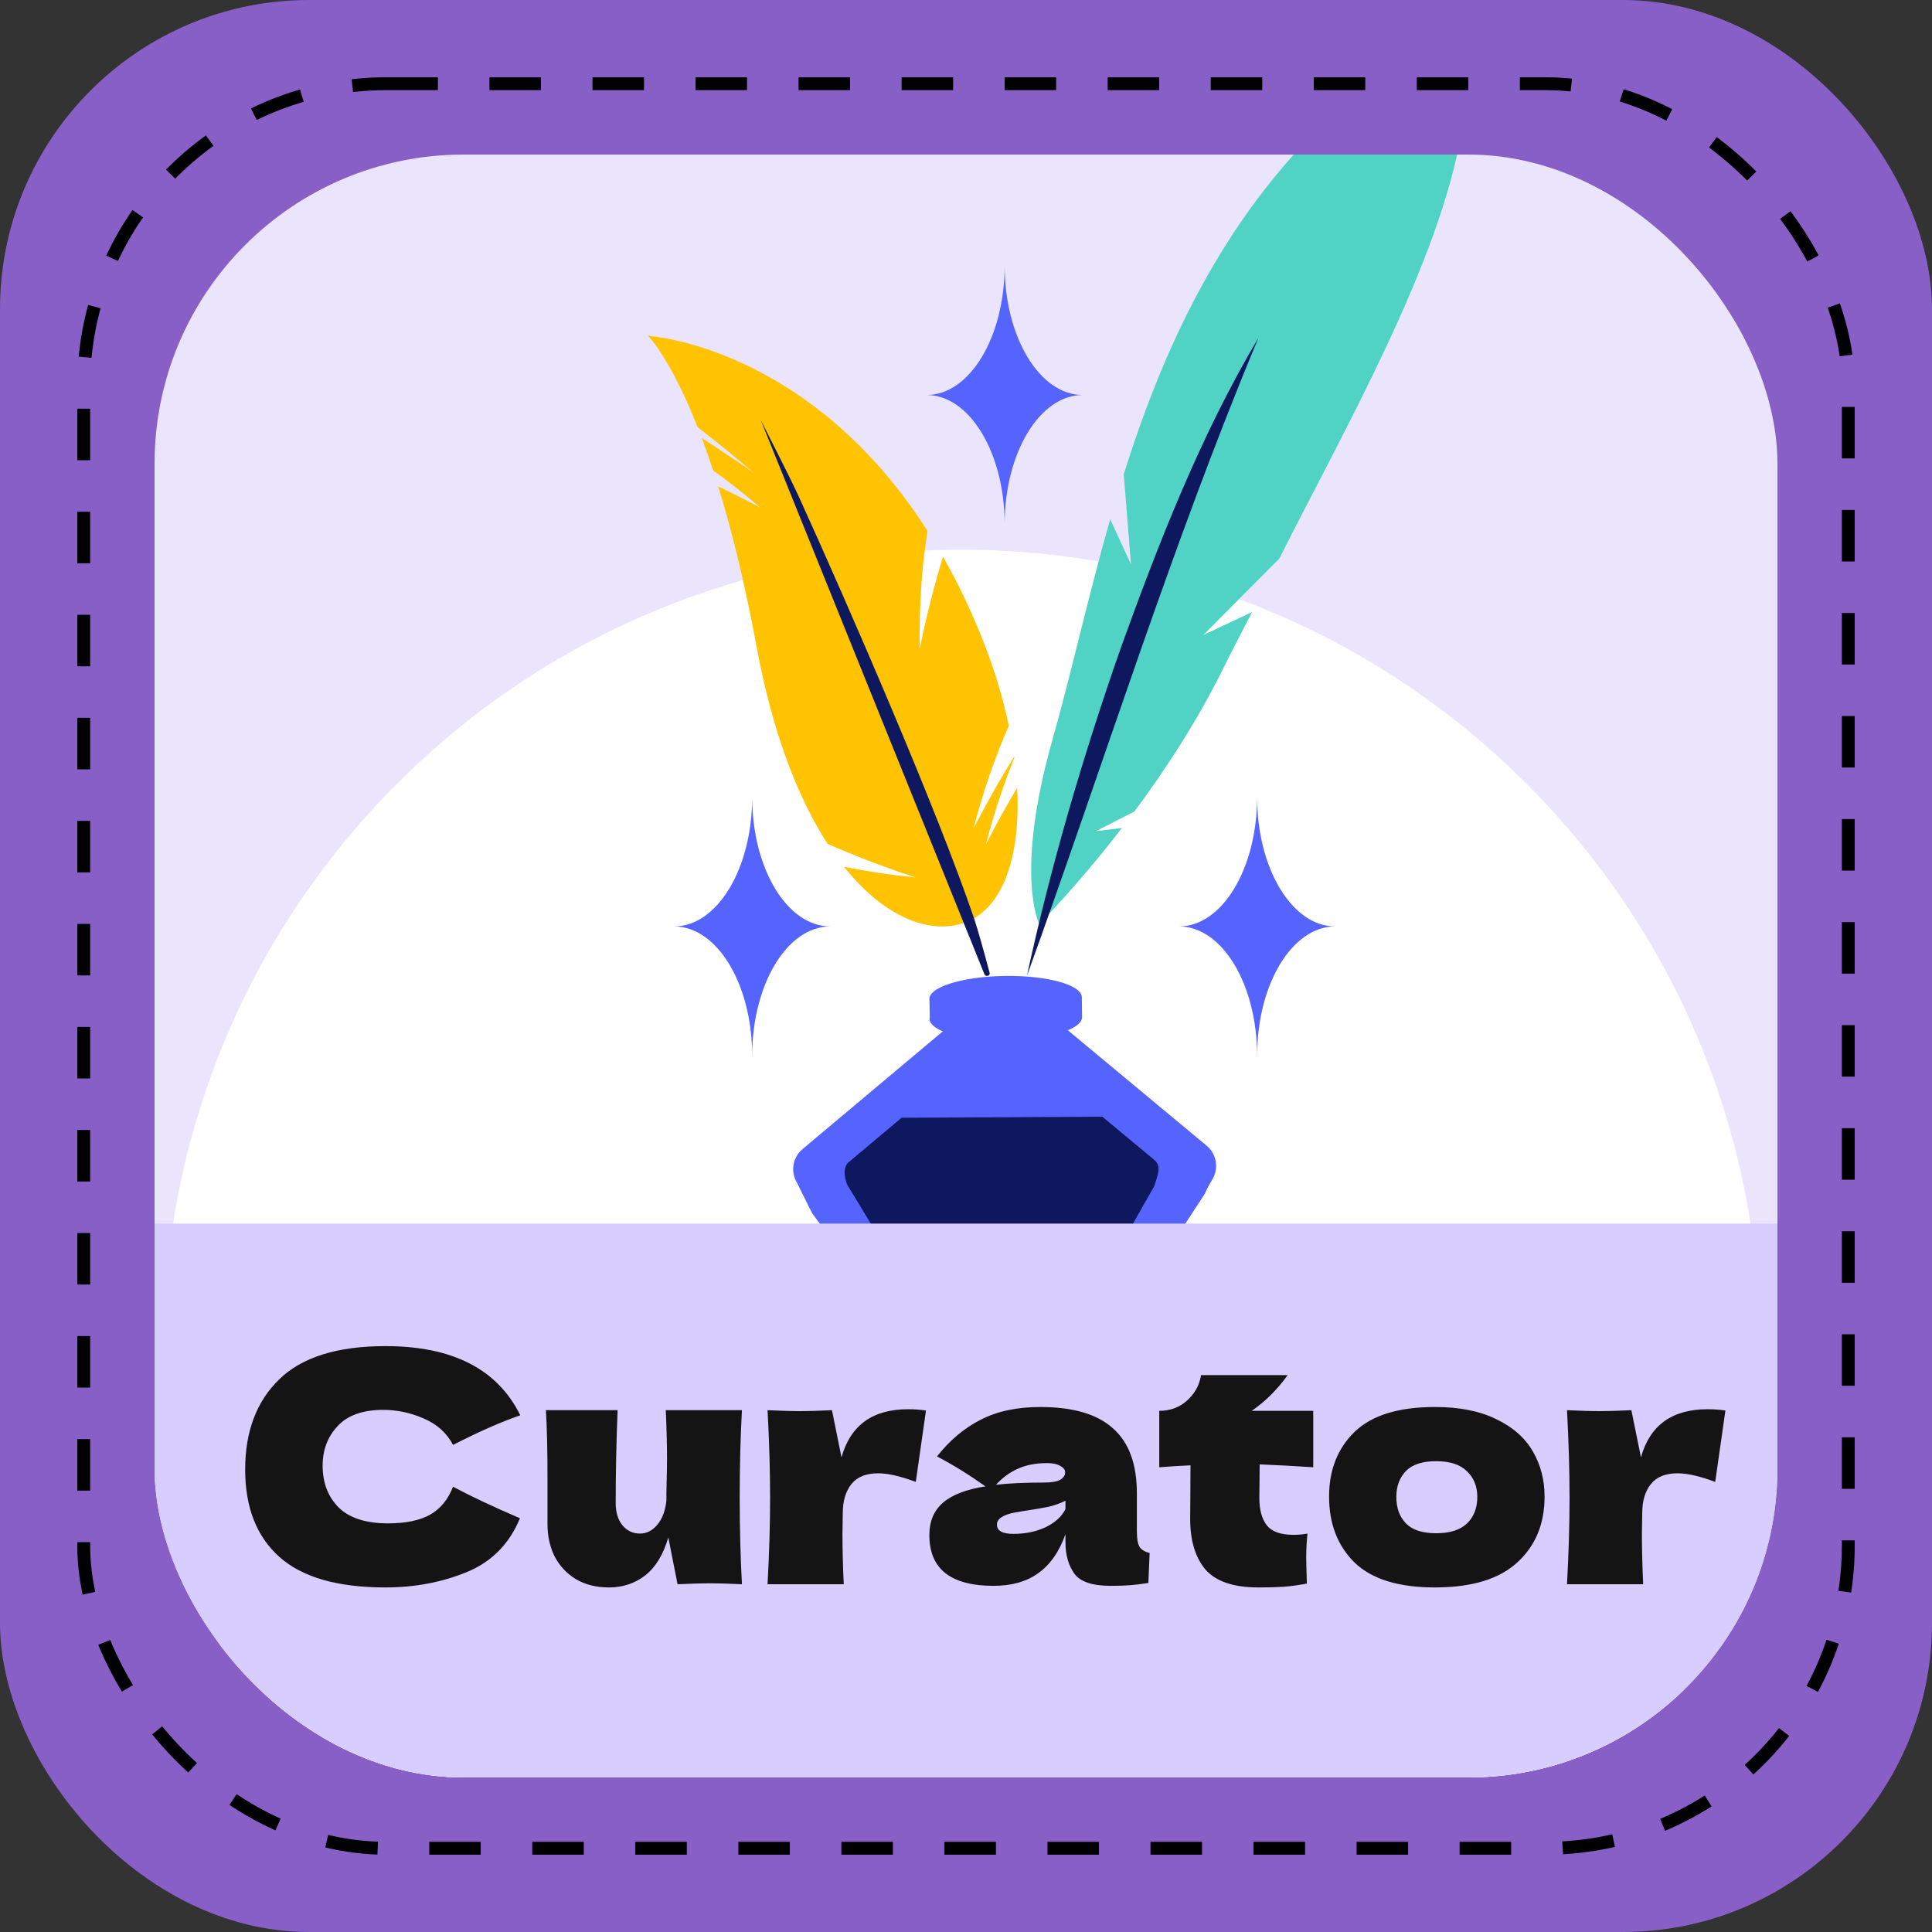 <?xml version="1.0" encoding="utf-8"?>
<svg xmlns="http://www.w3.org/2000/svg" fill="none" height="150" viewBox="0 0 150 150" width="150">
<rect x="0" y="0" width="150" height="150" fill="#333333" stroke="none"/>
<g clip-path="url(#clip0_3777_2574)">
<rect fill="#875FC7" height="150" rx="24" width="150"/>
<rect height="137" rx="23.5" stroke="black" stroke-dasharray="4 4" width="137" x="6.5" y="6.5"/>
<g clip-path="url(#clip1_3777_2574)">
<rect fill="#EAE5FC" height="126" rx="24" width="126" x="12" y="12"/>
<path d="M118.511 148.513C142.721 124.302 142.721 85.049 118.511 60.839C94.3 36.628 55.047 36.628 30.837 60.839C6.626 85.049 6.626 124.302 30.837 148.513C55.047 172.723 94.3 172.723 118.511 148.513Z" fill="white"/>
<path d="M103.663 71.928C100.317 71.928 97.601 76.424 97.601 81.974C97.601 76.425 94.887 71.928 91.538 71.928C94.888 71.928 97.601 67.433 97.601 61.883C97.601 67.432 100.317 71.928 103.663 71.928Z" fill="#5564FF"/>
<path d="M84.062 30.669C80.717 30.669 78 35.164 78 40.714C78 35.165 75.286 30.669 71.938 30.669C75.287 30.669 78 26.173 78 20.623C78 26.173 80.717 30.669 84.062 30.669Z" fill="#5564FF"/>
<path d="M64.462 71.928C61.116 71.928 58.399 76.424 58.399 81.974C58.399 76.425 55.686 71.928 52.337 71.928C55.686 71.928 58.399 67.433 58.399 61.883C58.399 67.432 61.116 71.928 64.462 71.928Z" fill="#5564FF"/>
<path d="M71.066 68.125C68.646 67.324 66.373 66.45 64.257 65.519C62.003 62.036 60.002 57.025 58.743 50.219C57.797 45.111 56.769 41.023 55.763 37.768C56.841 38.282 57.933 38.83 59.036 39.417C57.812 38.369 56.582 37.401 55.365 36.519C55.067 35.609 54.772 34.774 54.482 34.003C55.779 34.841 57.113 35.729 58.486 36.672C57.011 35.422 55.562 34.248 54.16 33.165C52.02 27.734 50.31 26.074 50.31 26.074C50.31 26.074 62.781 26.778 72.013 41.22C71.563 43.968 71.356 47.066 71.408 50.353C71.924 47.832 72.531 45.452 73.216 43.222C74.287 45.107 75.303 47.196 76.234 49.516C77.17 51.847 77.863 54.158 78.324 56.361C77.271 58.731 76.34 61.43 75.576 64.337C76.598 62.354 77.654 60.489 78.739 58.748C78.743 58.778 78.748 58.808 78.752 58.837C77.92 60.887 77.175 63.147 76.543 65.55C77.331 64.016 78.144 62.557 78.97 61.168C79.25 66.41 77.917 70.424 75.055 71.572C72.46 72.612 68.829 71.436 65.529 67.299C67.276 67.648 69.134 67.927 71.066 68.125Z" fill="#FFC301"/>
<path d="M75.639 71.345C72.815 62.982 65.714 46.673 62.031 38.584C61.343 37.071 59.066 32.617 59.066 32.617L76.424 75.622C76.528 75.876 76.901 75.779 76.83 75.515C76.415 73.953 75.934 72.219 75.639 71.345Z" fill="#0E185F"/>
<path d="M121.417 -1.644C118.05 -4.811 103.159 9.098 103.159 9.098L103.291 9.081C94.848 17.052 90.319 27.076 87.246 36.819L87.813 43.831L86.199 40.309C84.449 46.425 83.165 52.316 81.726 57.382C78.739 67.902 80.683 71.737 80.683 71.737C80.683 71.737 83.596 68.841 87.109 64.282L85.083 64.531L88.076 63.005C90.44 59.822 92.973 55.97 95.022 51.796C95.453 50.917 96.222 49.438 97.208 47.522L93.431 49.299L99.326 43.365C104.243 33.6 111.856 20.31 113.485 10.137C113.771 8.352 114.051 4.634 115.114 3.172C116.872 0.752 121.003 0.034 123.212 1.277C122.897 0.23 122.307 -0.807 121.417 -1.644Z" fill="#50D3C4"/>
<path d="M97.701 26.236C90.938 42.434 85.706 59.26 79.728 75.771C81.598 67.145 84.095 58.666 87.005 50.343C89.993 42.061 93.223 33.777 97.701 26.236Z" fill="#0E185F"/>
<path d="M93.682 88.95L82.907 79.99C83.604 79.698 84.017 79.345 84.013 78.969C84.009 78.691 83.998 77.701 83.994 77.423C83.982 76.47 81.322 75.731 78.052 75.771C74.665 75.813 71.952 76.676 72.166 77.674C72.172 78.054 72.181 78.611 72.187 78.991C72.094 79.398 72.483 79.772 73.203 80.071L62.311 89.213C61.521 89.875 61.369 90.995 61.879 91.832L63.044 94.182L70.813 104.75C71.199 105.121 71.715 105.324 72.25 105.318L73.166 105.533C76.515 106.32 80.004 106.285 83.337 105.431L84.368 105.167C84.914 105.16 85.434 104.935 85.812 104.541L93.556 92.659C93.714 92.265 93.933 91.902 94.145 91.534C94.63 90.697 94.462 89.598 93.682 88.95Z" fill="#5564FF"/>
<path d="M85.584 86.699L89.605 90.043C90.196 90.549 89.91 91.123 89.623 92.08L83.541 102.786L83.433 102.816C79.833 103.817 76.033 103.854 72.414 102.924L65.788 91.999C65.501 91.329 65.48 90.575 65.885 90.235L70.001 86.781L85.584 86.699Z" fill="#0E185F"/>
<g clip-path="url(#clip2_3777_2574)">
<path d="M59.654 126.51C54.883 126.51 51.395 123.302 51.395 118.782C51.395 114.262 54.883 111.054 59.654 111.054C64.424 111.054 67.884 114.262 67.884 118.782C67.884 123.302 64.424 126.51 59.654 126.51ZM59.654 122.939C61.83 122.939 63.476 121.377 63.476 118.782C63.476 116.187 61.83 114.625 59.654 114.625C57.477 114.625 55.803 116.187 55.803 118.782C55.803 121.377 57.477 122.939 59.654 122.939ZM79.666 111.054C83.879 111.054 87.143 114.067 87.143 118.782C87.143 123.497 83.879 126.51 79.666 126.51C77.796 126.51 76.262 125.924 75.146 124.697V131.7H70.793V111.277H74.951V113.007C76.039 111.695 77.657 111.054 79.666 111.054ZM78.912 122.939C81.088 122.939 82.735 121.377 82.735 118.782C82.735 116.187 81.088 114.625 78.912 114.625C76.736 114.625 75.09 116.187 75.09 118.782C75.09 121.377 76.736 122.939 78.912 122.939ZM67.215 152.838C67.215 153.173 67.159 153.647 67.131 154.01H55.776C56.194 155.879 57.784 157.023 60.072 157.023C61.662 157.023 62.806 156.549 63.839 155.572L66.154 158.083C64.759 159.673 62.667 160.51 59.961 160.51C54.771 160.51 51.395 157.246 51.395 152.782C51.395 148.29 54.827 145.054 59.403 145.054C63.811 145.054 67.215 148.011 67.215 152.838ZM59.43 148.346C57.45 148.346 56.027 149.546 55.72 151.471H63.113C62.806 149.574 61.383 148.346 59.43 148.346ZM79.236 145.054C82.779 145.054 85.457 147.118 85.457 151.694V160.287H81.105V152.364C81.105 149.936 79.989 148.82 78.064 148.82C75.971 148.82 74.465 150.104 74.465 152.866V160.287H70.112V145.277H74.269V147.035C75.441 145.751 77.199 145.054 79.236 145.054Z" fill="#A2B44A"/>
<path d="M71.734 179.054C75.305 179.054 77.872 181.118 77.872 185.694V194.287H73.52V186.364C73.52 183.936 72.432 182.82 70.674 182.82C68.721 182.82 67.354 184.076 67.354 186.754V194.287H63.002V186.364C63.002 183.936 61.969 182.82 60.156 182.82C58.231 182.82 56.864 184.076 56.864 186.754V194.287H52.511V179.277H56.668V181.007C57.784 179.723 59.458 179.054 61.383 179.054C63.476 179.054 65.261 179.863 66.322 181.509C67.521 179.974 69.474 179.054 71.734 179.054ZM83.95 177.184C82.332 177.184 81.243 176.124 81.243 174.757C81.243 173.39 82.332 172.33 83.95 172.33C85.568 172.33 86.656 173.334 86.656 174.673C86.656 176.124 85.568 177.184 83.95 177.184ZM81.773 194.287V179.277H86.126V194.287H81.773ZM59.765 228.51C54.883 228.51 51.395 225.302 51.395 220.782C51.395 216.262 54.883 213.054 59.765 213.054C62.918 213.054 65.401 214.421 66.489 216.876L63.113 218.69C62.304 217.267 61.104 216.625 59.737 216.625C57.533 216.625 55.803 218.159 55.803 220.782C55.803 223.405 57.533 224.939 59.737 224.939C61.104 224.939 62.304 224.325 63.113 222.875L66.489 224.716C65.401 227.115 62.918 228.51 59.765 228.51Z" fill="#D25856"/>
<path d="M59.336 122.664L59.696 123.399C59.293 123.759 58.688 123.931 58.098 123.931C56.672 123.931 55.88 123.125 55.88 121.728V117.149H54.526V116.285H55.88V114.629H56.903V116.285H59.206V117.149H56.903V121.671C56.903 122.563 57.363 123.053 58.213 123.053C58.63 123.053 59.048 122.923 59.336 122.664ZM64.207 116.227C66.165 116.227 67.274 117.207 67.274 119.165V123.859H66.295V122.679C65.834 123.456 64.941 123.931 63.688 123.931C61.975 123.931 60.924 123.039 60.924 121.728C60.924 120.562 61.672 119.583 63.847 119.583H66.252V119.122C66.252 117.826 65.517 117.12 64.106 117.12C63.127 117.12 62.205 117.466 61.586 118.013L61.125 117.25C61.889 116.602 63.012 116.227 64.207 116.227ZM63.847 123.125C64.999 123.125 65.849 122.578 66.252 121.584V120.346H63.876C62.407 120.346 61.932 120.922 61.932 121.699C61.932 122.578 62.637 123.125 63.847 123.125ZM76.113 116.285H77.092V122.938C77.092 125.544 75.81 126.725 73.305 126.725C71.922 126.725 70.569 126.307 69.777 125.559L70.295 124.781C71.015 125.429 72.11 125.818 73.276 125.818C75.191 125.818 76.07 124.939 76.07 123.067V122.103C75.436 123.067 74.356 123.571 73.118 123.571C70.958 123.571 69.316 122.059 69.316 119.885C69.316 117.711 70.958 116.227 73.118 116.227C74.385 116.227 75.479 116.746 76.113 117.739V116.285ZM73.218 122.664C74.889 122.664 76.098 121.527 76.098 119.885C76.098 118.243 74.889 117.12 73.218 117.12C71.548 117.12 70.353 118.243 70.353 119.885C70.353 121.527 71.548 122.664 73.218 122.664ZM79.951 123.859V113.175H80.974V123.859H79.951ZM56.226 132.629C55.808 132.629 55.477 132.298 55.477 131.895C55.477 131.506 55.808 131.175 56.226 131.175C56.643 131.175 56.974 131.491 56.974 131.88C56.974 132.298 56.658 132.629 56.226 132.629ZM55.707 141.859V134.285H56.73V141.859H55.707ZM63.434 134.227C65.277 134.227 66.544 135.293 66.544 137.467V141.859H65.522V137.568C65.522 135.97 64.686 135.149 63.246 135.149C61.619 135.149 60.597 136.157 60.597 137.885V141.859H59.575V134.285H60.554V135.682C61.101 134.76 62.123 134.227 63.434 134.227ZM75.958 138.072C75.958 138.159 75.943 138.274 75.943 138.389H69.607C69.722 139.973 70.932 141.024 72.588 141.024C73.51 141.024 74.33 140.693 74.906 140.031L75.482 140.693C74.806 141.499 73.754 141.931 72.559 141.931C70.198 141.931 68.585 140.319 68.585 138.072C68.585 135.826 70.154 134.227 72.286 134.227C74.417 134.227 75.958 135.797 75.958 138.072ZM72.286 135.106C70.817 135.106 69.737 136.143 69.607 137.626H74.978C74.849 136.143 73.769 135.106 72.286 135.106ZM59.566 152.227C61.41 152.227 62.677 153.293 62.677 155.467V159.859H61.654V155.568C61.654 153.97 60.819 153.149 59.379 153.149C57.752 153.149 56.73 154.157 56.73 155.885V159.859H55.707V149.175H56.73V153.61C57.291 152.731 58.285 152.227 59.566 152.227ZM72.09 156.072C72.09 156.159 72.076 156.274 72.076 156.389H65.74C65.855 157.973 67.065 159.024 68.721 159.024C69.642 159.024 70.463 158.693 71.039 158.031L71.615 158.693C70.938 159.499 69.887 159.931 68.692 159.931C66.33 159.931 64.718 158.319 64.718 156.072C64.718 153.826 66.287 152.227 68.418 152.227C70.55 152.227 72.09 153.797 72.09 156.072ZM68.418 153.106C66.95 153.106 65.87 154.143 65.74 155.626H71.111C70.982 154.143 69.902 153.106 68.418 153.106ZM75.151 153.768C75.626 152.76 76.591 152.227 77.987 152.227V153.221C77.901 153.221 77.815 153.207 77.743 153.207C76.159 153.207 75.194 154.215 75.194 156V159.859H74.171V152.285H75.151V153.768ZM62.317 174.072C62.317 174.159 62.303 174.274 62.303 174.389H55.967C56.082 175.973 57.291 177.024 58.947 177.024C59.869 177.024 60.69 176.693 61.266 176.031L61.842 176.693C61.165 177.499 60.114 177.931 58.919 177.931C56.557 177.931 54.944 176.319 54.944 174.072C54.944 171.826 56.514 170.227 58.645 170.227C60.776 170.227 62.317 171.797 62.317 174.072ZM58.645 171.106C57.176 171.106 56.096 172.143 55.967 173.626H61.338C61.208 172.143 60.128 171.106 58.645 171.106Z" fill="#DF9238"/>
</g>
<rect fill="#D8CDFF" height="47" width="129" x="10" y="95"/>
</g>
<path d="M29.925 123.248C26.196 123.248 23.449 122.455 21.683 120.871C19.918 119.287 19.035 117.027 19.035 114.09C19.035 111.136 19.918 108.802 21.683 107.086C23.449 105.37 26.196 104.512 29.925 104.512C35.139 104.512 38.629 106.302 40.394 109.882C38.909 110.394 37.169 111.161 35.172 112.184C34.694 111.26 33.934 110.575 32.895 110.13C31.872 109.684 30.824 109.462 29.752 109.462C28.168 109.462 26.988 109.882 26.212 110.724C25.437 111.549 25.049 112.572 25.049 113.793C25.049 115.113 25.462 116.194 26.287 117.035C27.128 117.86 28.407 118.273 30.123 118.273C31.492 118.273 32.581 118.05 33.39 117.604C34.199 117.142 34.792 116.416 35.172 115.426C36.525 116.152 38.258 116.969 40.37 117.877C39.544 119.873 38.167 121.267 36.236 122.059C34.306 122.851 32.202 123.248 29.925 123.248ZM57.604 109.486C57.489 111.565 57.431 113.809 57.431 116.218C57.431 118.644 57.489 120.904 57.604 123C56.548 122.95 55.715 122.926 55.105 122.926C54.527 122.926 53.694 122.95 52.605 123L51.887 119.362C51.508 120.682 50.914 121.663 50.105 122.307C49.297 122.934 48.356 123.248 47.284 123.248C46.294 123.248 45.436 123.033 44.71 122.604C43.984 122.158 43.431 121.564 43.051 120.822C42.688 120.079 42.507 119.246 42.507 118.322V114.758C42.507 112.564 42.466 110.806 42.383 109.486H47.952C47.853 111.912 47.803 114.313 47.803 116.689C47.803 117.415 47.977 117.992 48.323 118.421C48.686 118.85 49.14 119.065 49.684 119.065C50.196 119.065 50.641 118.842 51.021 118.396C51.417 117.934 51.656 117.307 51.739 116.515V115.946C51.772 114.659 51.788 113.768 51.788 113.273C51.788 112.135 51.755 110.872 51.689 109.486H57.604ZM65.334 113.149C66.027 110.658 67.751 109.412 70.507 109.412C70.985 109.412 71.447 109.445 71.893 109.511L71.101 115.055C69.913 114.61 68.939 114.387 68.18 114.387C67.24 114.387 66.547 114.667 66.101 115.228C65.656 115.789 65.433 116.54 65.433 117.481V117.456L65.408 119.089C65.408 120.261 65.441 121.564 65.507 123H59.592C59.724 120.624 59.79 118.38 59.79 116.268C59.79 114.156 59.724 111.895 59.592 109.486C60.681 109.536 61.514 109.561 62.092 109.561C62.702 109.561 63.536 109.536 64.592 109.486L65.334 113.149ZM88.267 118.891C88.267 119.452 88.333 119.848 88.465 120.079C88.597 120.31 88.861 120.475 89.257 120.574L89.158 122.901C88.63 122.983 88.168 123.041 87.772 123.074C87.392 123.107 86.881 123.124 86.237 123.124C84.819 123.124 83.878 122.81 83.416 122.183C82.954 121.54 82.723 120.723 82.723 119.733V119.114C82.245 120.467 81.543 121.474 80.619 122.134C79.712 122.794 78.549 123.124 77.129 123.124C75.48 123.124 74.234 122.794 73.392 122.134C72.567 121.474 72.155 120.492 72.155 119.188C72.155 118.116 72.51 117.274 73.219 116.664C73.928 116.053 75.026 115.633 76.511 115.402C75.257 114.511 74.003 113.735 72.749 113.075C73.739 111.821 74.869 110.872 76.139 110.229C77.41 109.569 78.953 109.239 80.768 109.239C83.309 109.239 85.19 109.792 86.411 110.897C87.648 111.986 88.267 113.669 88.267 115.946V118.891ZM81.287 113.595C80.446 113.595 79.704 113.735 79.06 114.016C78.416 114.296 77.839 114.717 77.328 115.278C78.317 115.162 79.555 115.105 81.04 115.105C81.65 115.105 82.079 115.03 82.327 114.882C82.575 114.733 82.698 114.544 82.698 114.313C82.698 114.115 82.575 113.95 82.327 113.818C82.079 113.669 81.733 113.595 81.287 113.595ZM78.689 119.089C79.613 119.089 80.446 118.916 81.189 118.57C81.931 118.207 82.442 117.736 82.723 117.159V116.515C82.327 116.713 81.89 116.87 81.411 116.986C80.933 117.085 80.355 117.184 79.679 117.283L78.788 117.431C77.864 117.613 77.402 117.926 77.402 118.372C77.402 118.85 77.831 119.089 78.689 119.089ZM101.959 113.917C100.441 113.818 99.055 113.743 97.801 113.694L97.776 116.317C97.776 117.208 97.966 117.91 98.346 118.421C98.742 118.916 99.434 119.164 100.424 119.164C100.804 119.164 101.167 119.131 101.513 119.065C101.447 119.675 101.414 120.294 101.414 120.921C101.414 121.218 101.431 121.895 101.464 122.95C100.738 123.083 100.127 123.165 99.632 123.198C99.138 123.231 98.494 123.248 97.702 123.248C95.772 123.248 94.402 122.785 93.594 121.861C92.802 120.921 92.406 119.617 92.406 117.951L92.43 113.768C91.655 113.801 90.846 113.851 90.005 113.917V109.536C90.863 109.536 91.589 109.264 92.183 108.719C92.777 108.175 93.132 107.523 93.247 106.764H99.979C99.138 107.919 98.205 108.843 97.182 109.536H101.959V113.917ZM111.406 123.248C108.584 123.248 106.505 122.604 105.169 121.317C103.849 120.013 103.189 118.306 103.189 116.194C103.189 114.131 103.849 112.456 105.169 111.169C106.505 109.882 108.584 109.239 111.406 109.239C113.303 109.239 114.887 109.552 116.158 110.179C117.445 110.79 118.394 111.623 119.004 112.679C119.615 113.719 119.92 114.89 119.92 116.194C119.92 118.322 119.21 120.03 117.791 121.317C116.389 122.604 114.26 123.248 111.406 123.248ZM111.505 119.04C112.577 119.04 113.378 118.784 113.906 118.273C114.434 117.761 114.698 117.076 114.698 116.218C114.698 115.41 114.434 114.75 113.906 114.238C113.378 113.71 112.577 113.446 111.505 113.446C110.432 113.446 109.649 113.702 109.154 114.214C108.659 114.725 108.411 115.393 108.411 116.218C108.411 117.076 108.659 117.761 109.154 118.273C109.649 118.784 110.432 119.04 111.505 119.04ZM127.403 113.149C128.096 110.658 129.82 109.412 132.575 109.412C133.054 109.412 133.516 109.445 133.961 109.511L133.169 115.055C131.981 114.61 131.008 114.387 130.249 114.387C129.308 114.387 128.615 114.667 128.17 115.228C127.724 115.789 127.502 116.54 127.502 117.481V117.456L127.477 119.089C127.477 120.261 127.51 121.564 127.576 123H121.661C121.793 120.624 121.859 118.38 121.859 116.268C121.859 114.156 121.793 111.895 121.661 109.486C122.75 109.536 123.583 109.561 124.16 109.561C124.771 109.561 125.604 109.536 126.66 109.486L127.403 113.149Z" fill="#141414"/>
</g>
<defs>
<clipPath id="clip0_3777_2574">
<rect fill="white" height="150" width="150"/>
</clipPath>
<clipPath id="clip1_3777_2574">
<rect fill="white" height="126" rx="24" width="126" x="12" y="12"/>
</clipPath>
<clipPath id="clip2_3777_2574">
<rect fill="white" height="164" transform="translate(-7 -22)" width="164"/>
</clipPath>
</defs>
</svg>